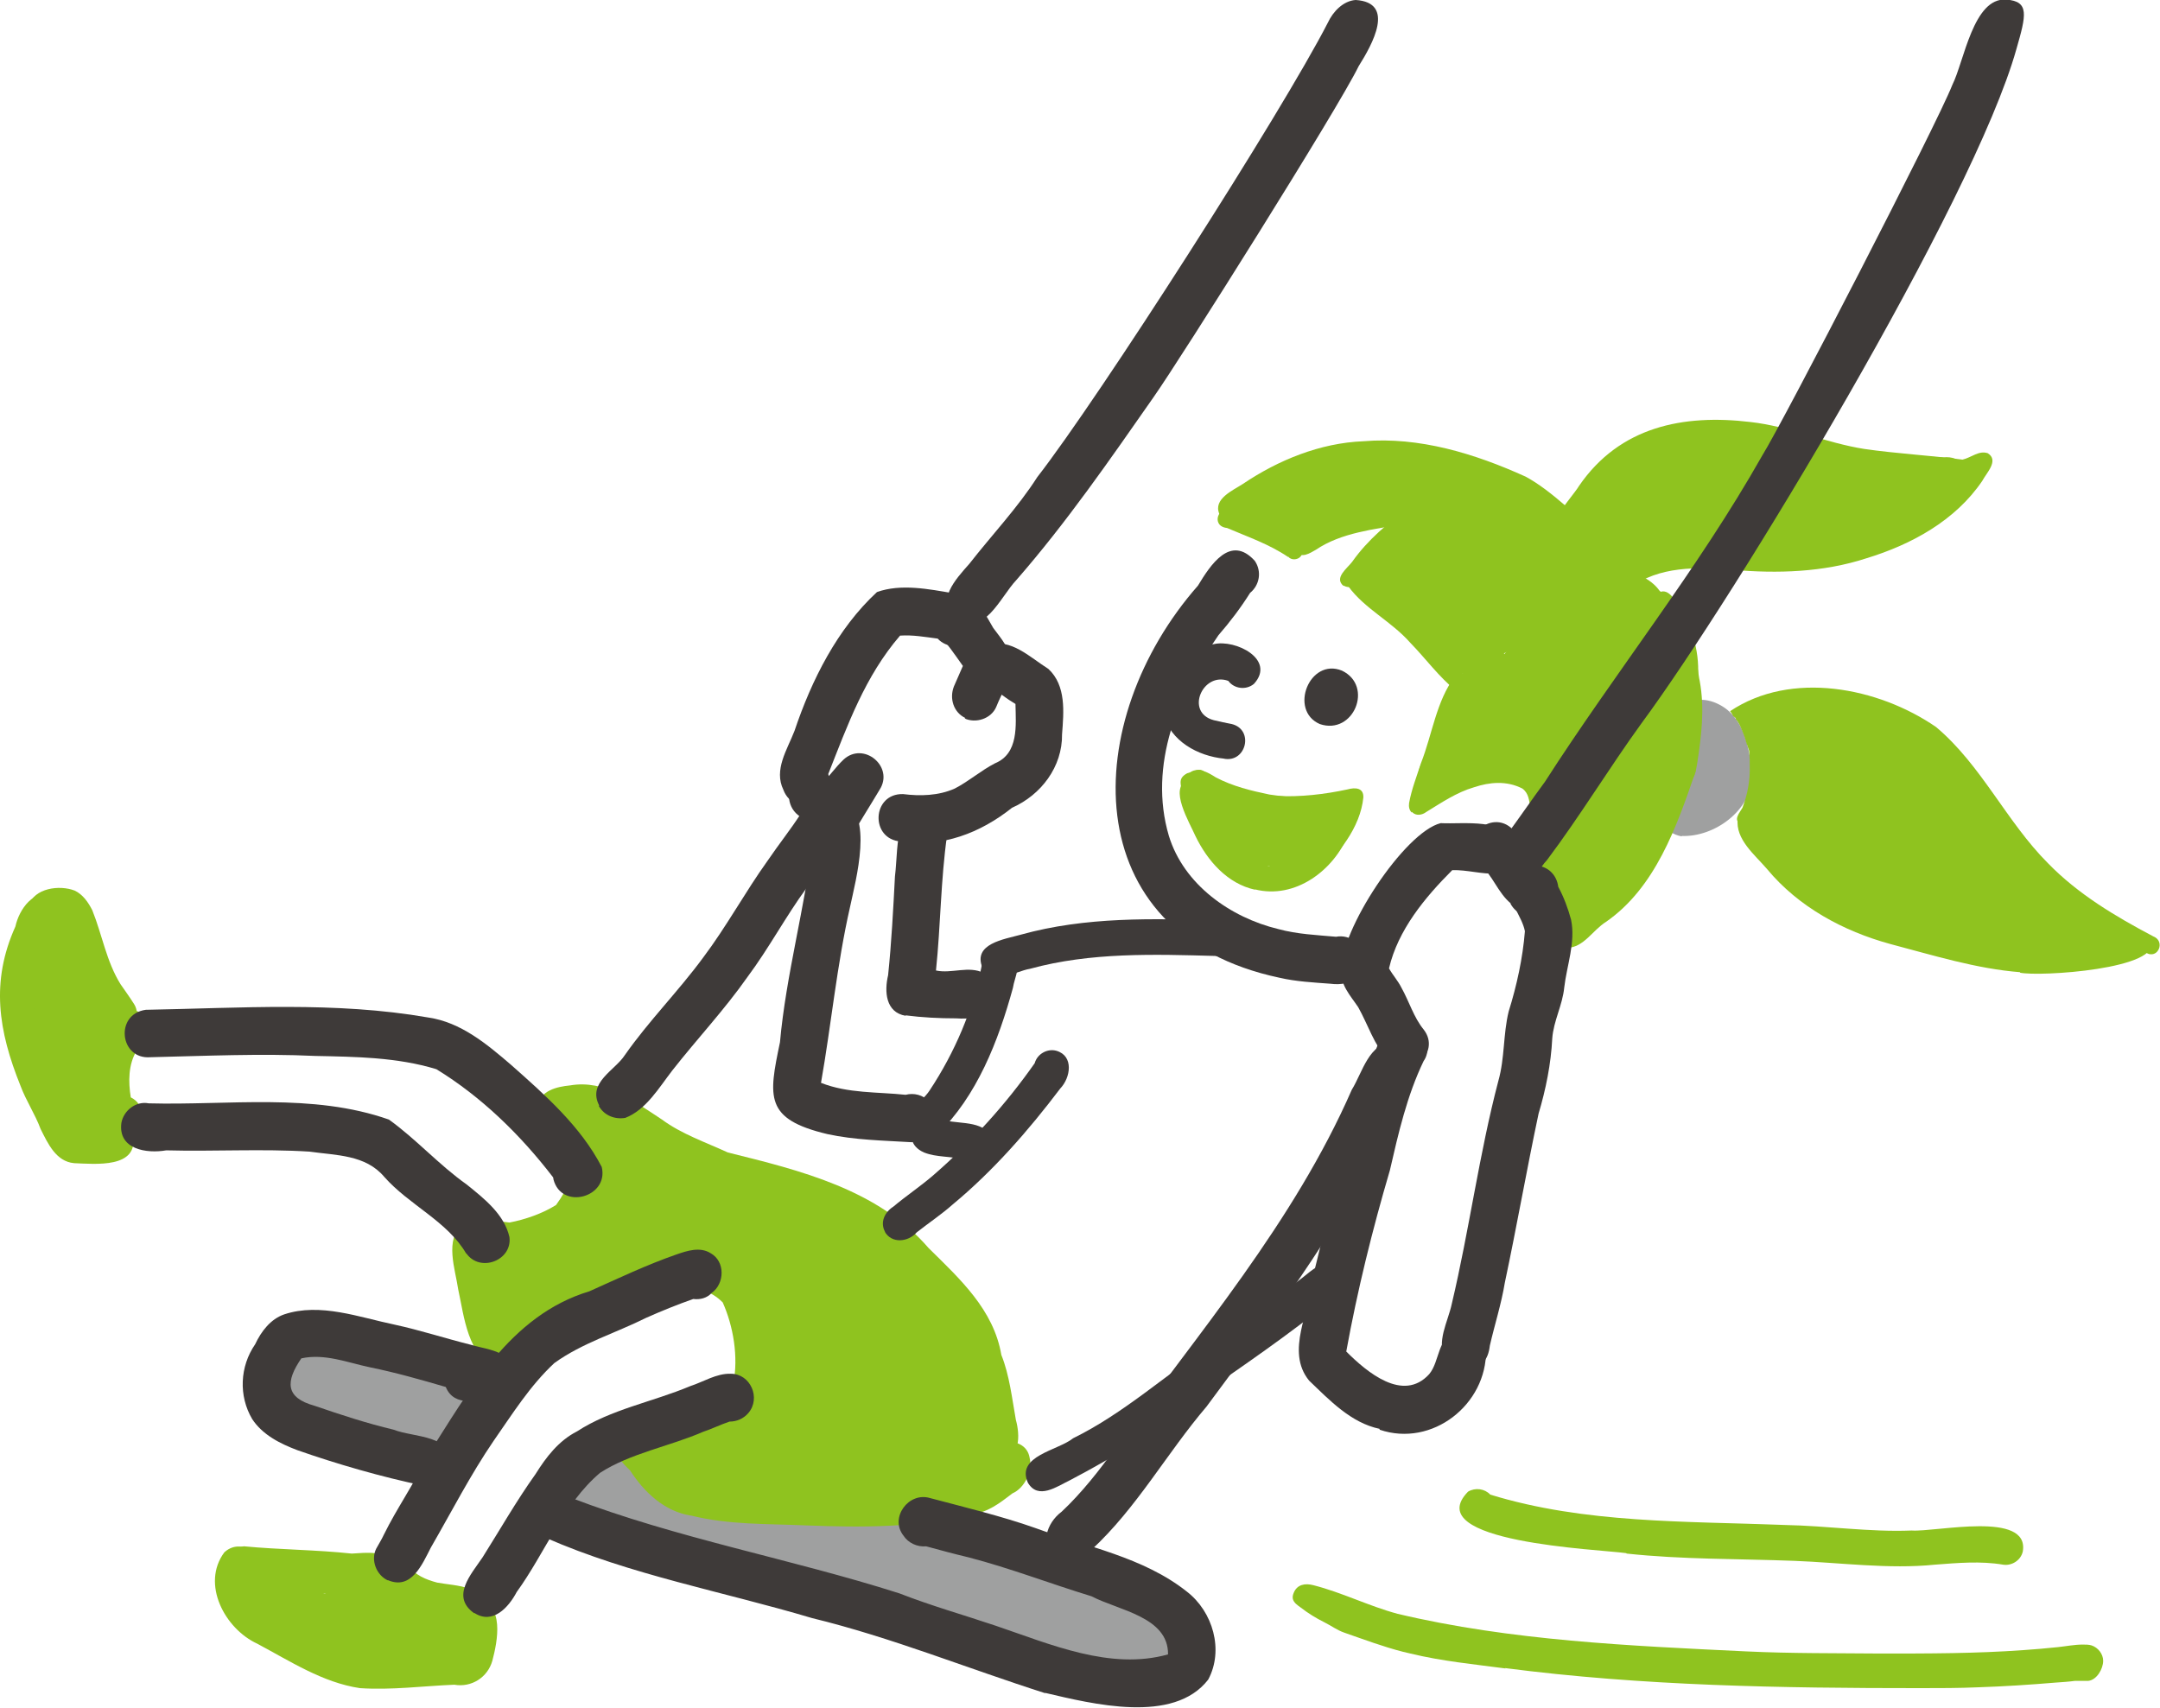 <svg fill="none" height="170" viewBox="0 0 215 170" width="215" xmlns="http://www.w3.org/2000/svg" xmlns:xlink="http://www.w3.org/1999/xlink"><clipPath id="a"><path d="m0 0h215v170h-215z"/></clipPath><g clip-path="url(#a)"><path d="m167.397 83.257c-1.702-.298-2.935-1.998-2.17-3.742.511-1.191 1.787-1.446 2.681-2.211 0-.68 0-1.318 0-1.998 0-.213 0-.425-.086-.638-.68-.425-1.191-1.148-1.276-1.998-.127-1.276.638-2.381 1.787-2.806-.17 0-.298.128-.425.17 1.318-.765 2.935-.255 4.041.638 1.872 1.573 2.255 4.337 2.467 6.633-.127 3.402-3.786 6.038-7.019 5.91z" fill="#9fa0a0"/><path d="m96.014 157.371c-5.913-1.02-11.656-2.764-17.314-4.762-.383-.17-.851-.681-.596-1.106.128-.212.34-.297.596-.297 1.319.127 2.595.34 3.871.68.766-.298 1.702.127 2.51.255-.255-2.041 4.85.128 5.956.213 1.191.297 2.34.552 3.531.808.255.042.468.34.425.595.553-.17 1.149-.34 1.744-.128.638.298.34 1.191-.298 1.276.085.127.128.298.128.425 0 .128-.085.255-.17.34.681.426 2.17.383 2.212 1.361-.34.978-1.829.34-2.595.34z" fill="#9fa0a0"/><path d="m110.435 166.173c-11.868-3.274-23.397-7.696-35.053-11.396-2.127.128-4.169-.807-6.126-1.36-2.212-.596-4.382-1.191-6.551-1.914-.893.468-2.127.17-3.063 0-.638-.085-1.319-.255-1.829-.68-1.361-1.063-1.574-3.232-.298-4.422.893-.936 2.297-1.021 3.531-1.233 1.149-.341 2.297-.128 3.233.68 1.361.298 2.638.808 3.999 1.106 4.935 1.275 9.912 2.381 14.762 4.039 2.552.553 5.275.468 7.87 1.021.723-.383 1.574-.341 2.34 0 2.042.722 3.488 1.233 5.445 1.87 3.191 1.021 6.466 1.786 9.614 2.977 2 .765 3.829 1.913 5.871 2.636.851.17 1.659.553 2.382 1.106 1.532 1.105 2.085 3.402.894 4.932-1.66 2.084-4.765 1.318-6.977.723z" fill="#9fa0a0"/><path d="m39.903 144.402c-2.553-.765-5.062-1.743-7.7-2.338-2.723-.468-5.615-1.786-4.382-5.06 2.34-4.295 7.998-2.764 11.869-1.786 1.574.51 3.488.085 4.764 1.445 3.403-.297 4.297 3.955 1.829 5.868-.553 3.104-4.169 2.722-6.381 1.871z" fill="#9fa0a0"/><g fill="#8fc31f"><path d="m7.359 115.785c-1.787-.17-2.595-1.956-3.318-3.401-.553-1.489-1.446-2.807-1.999-4.295-2.212-5.485-2.978-10.375-.51-15.86.383-1.743 1.829-3.784 3.829-3.147 1.787.468 1.957 3.147.255 3.827-.468 1.871-1.446 3.614-1.574 5.57 0 4.763 2.17 9.1 4.297 13.224.808 0 1.617.085 2.382-.212 1.106-.255 2.212.425 2.51 1.53.596 3.317-3.744 2.849-5.913 2.764z"/><path d="m10.55 114.042c-1.191-.765-1.191-2.339-1.531-3.614-.681-3.147-.383-6.719 1.872-9.185.596-.595 1.319-.68 2.127-.68 2.255 0 2.723 3.359.596 3.997-.851 1.403-.851 3.104-.596 4.677 2.638 1.276.213 6.463-2.467 4.805z"/><path d="m10.933 102.944c-3.191-2.126-4.212-6.718-5.318-10.12-1.659.68-3.276-1.063-2.765-2.679.553-1.743 3.063-2.084 4.594-1.488.808.383 1.361 1.191 1.744 1.956.978 2.424 1.404 5.103 2.808 7.356.468.68.936 1.318 1.361 1.998.936 1.53-.766 3.571-2.425 2.977z"/><path d="m7.274 112.554c-.936-.425-1.319-1.446-1.702-2.339-1.191-3.061-1.999-6.25-1.999-9.525-1.531-1.828-.553-8.376 1.702-9.397 1.064-.383 2.255.085 2.68 1.191.34 1.148-.255 2.296-.128 3.487 1.914-.935 3.871 1.531 2.51 3.147-.298 3.529-.298 7.059-.085 10.545.383 1.786-1.191 3.657-3.02 2.849z"/><path d="m46.029 162.219c-1.617-.468-3.361-.468-4.935-1.148-1.914-.723-4.041-2.297-4.467-4.423-.043-1.105.681-2.168 1.829-2.253.936-.085 1.872.51 2.17 1.403.681 1.02 1.787 1.446 2.893 1.743 1.829.34 5.19.298 4.892 2.977-.17 1.105-1.276 1.913-2.382 1.701z"/><path d="m24.461 158.052c-2.553-.043-2.723-3.912-.17-4.125 3.573.34 7.147.34 10.72.723 1.489-.085 3.276-.34 4.339.978.723.85.425 2.253-.468 2.891-.851.723-1.702.17-2.638.213-3.914 0-7.87-.34-11.784-.68z"/><path d="m35.819 168.044c-3.701-.553-6.934-2.679-10.21-4.422-3.233-1.488-5.615-5.953-3.276-9.1 1.957-1.786 4.764.978 3.233 3.019.51 2.637 3.871 3.232 5.871 4.508 4.169 2.806 9.104 1.785 13.783 1.53.213-.765.085-1.53.085-2.296 0-1.148 1.021-2.041 2.127-1.998 2.85.297 2.084 4.124 1.574 6.038-.468 1.658-2.084 2.679-3.786 2.381-3.106.127-6.253.553-9.402.34z"/><path d="m39.988 164.77s-.043-.128-.085-.17c-2.552.467-4.935-.808-7.317-1.574-2.85-.765-5.743-2.083-8.04-3.954-1.021-1.403.085-3.359 1.787-3.359.808-.043 1.531.297 1.957.935 1.532.808 2.51 1.574 4.084 1.999.383-3.997 6.977-1.361 9.146-.298 1.361 1.021 3.446.936 4.467 2.424.766 1.318-.34 2.976-1.191 3.997-1.361.85-3.786 1.828-4.807 0z"/><path d="m97.248 143.552c-.681-4.167-1.063-8.845-3.744-12.246-3.701-3.955-7.402-8.164-12.762-9.865-3.02-1.318-6.381-1.744-9.402-2.722-4.041-1.36-7.572-3.699-11.146-5.953-1.276-.723-2.808-.85-4.126-.297-1.404.34-2.85-.936-2.553-2.382.255-1.53 1.914-1.913 3.233-2.041 3.446-.595 6.424 1.616 9.146 3.402 1.957 1.446 4.339 2.254 6.551 3.274 7.189 1.786 14.932 3.657 19.994 9.525 3.106 3.062 6.466 6.123 7.232 10.63.808 1.999 1.063 4.338 1.446 6.464.425 1.53.468 3.827-1.574 4.039-1.106.128-2.17-.723-2.255-1.828z"/><path d="m68.746 150.865c-2.638-.425-4.637-2.338-6.041-4.507-.808-.765-1.744-1.743-1.319-2.976.51-1.829 3.233-1.956 3.956-.255.936.978 1.574 2.253 2.68 3.104 2.638 1.19 5.53 1.19 8.338 1.318 6.296.085 12.507.85 18.548-.681 1.446-.085 2.425-.722 3.531-1.615.213-2.169 3.658-2.339 4.041-.17.341 1.36-.51 3.061-1.701 3.571-1.277.978-2.468 1.914-4.084 2.084-5.403 1.361-11.018 1.318-16.506 1.105-3.829-.17-7.657-.042-11.401-.978z"/><path d="m49.56 136.196c-3.02-1.063-3.361-5.188-3.956-7.867-.298-2.041-1.361-4.89.425-6.506 1.149-.892 3.063-.17 3.361 1.234.128 1.02-.34 1.871-.043 2.849.51 2.211.51 4.464 1.702 6.42 1.744 1.361.808 4.167-1.489 3.87z"/><path d="m49.688 125.778c-1.829.085-3.02-1.999-1.914-3.359.638-1.063 1.914-.851 2.935-.723 1.574-.298 3.276-.893 4.637-1.743.638-.893 1.021-1.531 1.319-2.424 1.106-2.424 4.807-.808 3.786 1.658-.766 1.956-1.957 4.04-3.956 4.89-2.212.808-4.424 1.999-6.849 1.658z"/><path d="m49.262 132.114c-1.532-1.149-.553-3.147-.468-4.678-.893-2.041 1.744-4.55 3.574-2.891 1.531-.723 3.191-1.148 4.679-1.999 1.234-.893 2.17-2.126 3.148-3.316-.383-.298-.638-.723-.766-1.191-.425-.298-.723-.723-.851-1.191-.085-.297-.085-.595 0-.893-.468-.34-.638-.807-.808-1.318-.766-1.403-2.042-3.146-.383-4.422 1.319-.978 3.063 0 3.488 1.488 1.446-.467 3.02.468 3.063 2.041.723.468 1.191 1.404.893 2.339-.085.255-.213.51-.34.765.213.298.383.596.468.936.298 1.148-.255 2.254-.893 3.232 1.276-.341 2.595-.681 3.914-.723.893 0 1.744.723 1.957 1.573.468 1.871-1.446 2.509-2.765 3.147-.085 1.658-2.042 1.955-3.233 2.551-3.063 1.318-5.913 3.316-9.104 4.124-1.021.766-1.276 2.169-2.638 2.424-1.319.51-2.978-.595-2.808-2.041z"/><path d="m62.067 127.649c-1.063-.723-1.191-2.339-.255-3.232 1.191-1.02 2.85-1.02 4.297-1.403 2.382-.298 6.892-2.041 8.551.298 1.106 1.913-1.489 4.039-3.233 2.976-2.255.17-4.467.723-6.636 1.233-.723.681-1.957.766-2.723.085z"/><path d="m72.829 140.363c-.596-.808-.468-1.914.17-2.637.51-2.679 0-5.698-1.063-8.079-.596-.595-1.149-.893-1.872-1.233-.638-.17-1.404-.212-1.914-.638-.979-.85-1.021-2.466.085-3.274 2.34-1.446 6.466 1.403 7.572 3.572 1.404 3.614 2.34 7.951.851 11.693-.681 1.489-2.765 2.041-3.786.596z"/><path d="m65.257 146.826c-1.829-.255-2.34-2.806-.851-3.827 1.617-1.148 3.659-1.403 5.53-2.041 2.297-.68 4.552-1.913 6.934-2.126 1.574.17 2.297 2.254 1.276 3.402-1.404 1.063-3.02 1.573-4.552 2.551-1.574.638-3.573 2.551-5.105.935-.213.085-.425.128-.638.213-.128.042-.255.085-.383.128-.468.637-1.404.978-2.212.807z"/><path d="m71.468 148.484c-1.787-.468-4.977.085-4.977-2.594 0-1.318 1.361-2.041 2.297-2.763 1.149-.893 2.978-.171 3.233 1.233 5.403.68 10.89.127 16.293-.17 2.51-.298 5.062-.256 7.317-1.489 2.935-3.019 5.616 2.679 1.999 3.827-.851 0-1.446.468-2.17.808-3.573.851-7.274.936-10.933 1.191-4.339.127-8.721.553-13.017-.128z"/><path d="m61.812 121.568c-.255-1.063.383-2.211.893-3.146 0 0 0 0 0-.043-1.617-2.849 4.424-6.931 5.743-3.317 2.723.086 3.105 4.72.085 4.635-1.659 1.574-5.147 5.741-6.721 1.871z"/><path d="m71.766 125.65c-.936-.297-1.617-1.148-1.574-2.168 0 0 0-.043 0-.085-.043 0-.128-.085-.17-.128-2.638 1.616-5.062-.51-3.531-3.274.723-2.509 5.232-6.931 6.679-2.721.383 0 .723.127 1.063.34.681-.255 1.404-.255 2.042.17.213.17.425.34.553.553 3.744-1.361 5.147 5.272.766 4.379-1.744 1.148-3.573 3.232-5.828 2.892z"/><path d="m73.51 130.923c-.34-.34-.553-.85-.596-1.318 0-.595.128-1.148.34-1.701-.468-.298-.851-.765-.978-1.361-.17-.638 0-1.318.34-1.913-.17-1.446 1.276-2.211 2.255-2.977 1.446-1.02 3.616-3.146 5.19-1.233 1.574-1.318 4.254-1.531 4.382 1.063 3.488-1.786 5.02 4.04 1.149 4.125-2.808 1.913-5.658 3.699-8.678 5.23-1.063.68-2.467 1.063-3.488.042z"/><path d="m75.382 135.558c-3.659-3.785 6.551-9.95 9.699-10.886 1.404-.425 3.02-1.233 4.509-.68.893.425 1.489 1.488 1.149 2.466 3.744-.212 3.531 5.358-.17 4.21-3.871 1.318-11.316 6.846-15.145 4.847z"/><path d="m74.574 138.662c0-2.041 2.425-3.019 3.02-4.933 1.021-1.786 3.956-.893 3.829 1.148 2.425-1.275 4.807-2.678 7.189-3.997 1.659-.892 4.254-2.848 5.615-.552 3.573 0 2.425 4.592.298 5.868-3.956 3.019-9.018 3.869-13.911 3.656-.766.298-1.702.511-2.467.085-1.319.936-3.318.426-3.531-1.36z"/><path d="m72.957 146.868c-3.531-3.146 3.616-6.08 5.488-8.036 1.106-1.106 2.425-3.019 4.212-2.211.766.383 1.319 1.148 1.191 2.041 3.446-1.021 6.764-2.594 10.125-3.912 1.957-1.106 3.744-.128 3.871 2.083 1.234 2.127.681 5.018-.893 6.804-.681.808-1.702.638-2.638.68-1.829-.085-3.573.298-5.403.383-2.893.212-5.743.51-8.508 1.233-1.276.255-2.638.978-3.914.425-.766.936-2.467 1.106-3.488.51z"/><path d="m125.537 88.402c-2.85-.851-5.53-2.806-6.594-5.613-.595-1.318-1.021-2.764-1.191-4.21-.212-1.105 1.532-1.446 1.744-.34.383 2.977 1.574 6.038 4.34 7.526 0 0 0 0-.043 0 .723.468 1.532.765 2.382 1.02 1.106.383.468 2.084-.595 1.658z"/><path d="m125.239 88.189c-1.063-.595-.255-2.339.851-1.658 1.149-.213 2.382-0 3.446-.595 1.957-1.276 3.233-3.359 4.254-5.443-4.254.851-12.081 1.02-15.272-2.296-.723-1.361 1.361-2.339 1.659-.765 4.212 2.296 9.402 2.126 13.953 1.148.766-.213 1.617-.17 1.574.808-.297 2.977-2.51 5.783-4.722 7.611-1.531 1.148-3.956 1.361-5.785 1.105z"/><path d="m129.281 81.173c-3.318-.213-6.679-.893-9.572-2.509-.042 0-.085 0-.17.043-.936 1.998-3.233-1.276-1.234-1.701.851-.765 1.915-.128 2.723.383 1.701.893 3.488 1.318 5.317 1.701 1.106.17 2.213.255 3.276.34.468.128.766.595.681 1.063s-.596.765-1.064.68z"/><path d="m125.495 87.891c-3.999-.298-6.254-3.614-7.317-7.144-.426-1.02-.894-2.254-.468-3.317.68-1.318 2.935.085 1.616 1.148.766 2.594 1.659 5.825 4.339 7.016 0 0 0 0-.042 0 .723.34 1.531.553 2.297.638.511-.128 1.149.085 1.234.68.17.935-.894 1.191-1.617 1.063z"/><path d="m120.432 84.32s-.297-.468-.297-.723c0 0 0-.085 0-.128-.213 0-.426-.085-.596-.213-.34-.34-.383-.85-.085-1.191-.34-.213-.511-.68-.34-1.063-.724-.553-.171-1.446.212-2.041.213-.34.383-.723.724-.978.553-.383 1.361 0 1.446.638.085 0 .17.085.255.17.085.085.17.17.255.298.553-.383 1.447-.34 1.617.425.17 0 .34-0.0.51.128.639-.34 1.489.425 1.192 1.106-.639 1.063-1.745 1.743-2.638 2.594.043.893-1.574 1.488-2.212.935z"/><path d="m121.581 85.68c-1.617-.893 3.148-5.783 4.254-5.57 1.531-1.361 2.723 1.446.851 1.616-1.362 1.233-2.68 2.466-3.914 3.827-.298.34-.808.383-1.149.128z"/><path d="m124.006 86.191c-.426-.043-.681-.34-.809-.68-.808-.468-.382-1.531.341-1.828.765-.978 2.935-3.827 4.296-2.934.638-.638 1.915-1.531 2.553-.383.255.553-.17 1.276-.809 1.276-1.531 1.191-2.892 2.636-4.381 3.912-.341.298-.723.723-1.191.638z"/><path d="m127.919 87.296s-.34-.298-.425-.468c-.383.128-.808 0-1.021-.34-.042-.085-.085-.213-.128-.298-.382.085-.638.34-.978.51-.723.383-1.574-.468-1.149-1.233.766-1.276 2.085-2.211 3.234-3.189.85-.638 1.871-1.488 2.977-1.361.553-.425 1.319-1.191 2.042-.595.681-.85 2.34-1.063 2.212.425-.17.723-1.063.68-1.446 1.276.936 1.531-1.319 3.062-2.34 3.954-.893.468-1.829 1.956-2.978 1.403z"/><path d="m124.942 88.572c-2.766-.595-4.765-2.891-5.956-5.358-.511-1.19-2.765-4.932-.723-5.485.808-.043 1.021.765.978 1.403.17.893.553 1.786 1.021 2.594 1.532 4.295 6.126 7.144 10.04 3.742.808-.638 1.531-1.403 1.871-2.339.426-.978 1.064-1.786 1.404-2.721.383-.85 1.702-.51 1.744.383-.085.935-.85 1.446-1.106 2.254-1.446 3.614-5.317 6.506-9.316 5.485z"/><path d="m128.217 55.448c-1.872-1.276-3.999-1.998-6.083-2.891-1.659-.17-.893-2.424.595-1.658 1.234.68 8.253 2.679 6.722 4.507-.298.34-.936.383-1.234 0z"/><path d="m128.983 54.895c-.511-.85.468-1.403 1.106-1.658 2.255-1.573 4.85-1.998 7.445-2.466 1.191-.17 4.169-1.148 3.828.978-.17.723-1.106 1.063-1.616.425-2.978.51-6.254.85-8.764 2.551-.595.34-1.489.935-1.999.128z"/><path d="m133.748 58.339c-1.021-.808.382-1.786.85-2.424 1.532-2.169 3.574-3.869 5.701-5.443 1.361-.85 2.297 1.658.638 1.743-1.659 1.233-3.318 2.509-4.509 4.21-.724.68-1.489 2.551-2.68 1.871z"/><path d="m144.978 68.799c-1.786-1.446-3.02-3.189-4.594-4.805-1.914-2.168-4.509-3.359-6.168-5.613-.426-1.233 1.233-1.743 1.744-.595 3.063 2.594 6.253 5.273 8.763 8.334.425.468.808.935 1.276 1.233.936.68-.127 2.126-1.021 1.446z"/><path d="m140.512 80.876c-.256-.255-.298-.595-.256-.935.256-1.403.766-2.679 1.191-3.997 1.106-2.806 1.532-6.208 3.361-8.589.936-.468 1.872.978.979 1.573-1.362 3.062-2.213 6.293-3.276 9.482 3.02-1.913 7.87-3.614 10.763-.638.595.85 1.616 3.784 0 3.997-.723 0-.979-.68-.936-1.276-.128-.808-.17-1.531-.808-1.998-1.574-.808-3.276-.638-4.808-.128-1.744.51-3.233 1.531-4.764 2.466-.383.298-1.021.425-1.404 0z"/><path d="m158.123 54.767c-3.19-2.764-5.828-5.698-9.997-6.973-8.338-3.529-17.824-2.764-24.971 2.849.213 1.063-1.319 1.403-1.787.51-.638-1.488 1.361-2.339 2.34-2.977 3.531-2.381 7.7-4.082 11.996-4.252 5.573-.468 11.103 1.233 16.166 3.529 2.595 1.403 5.36 4.21 7.657 6.208.723.893-.638 1.998-1.361 1.106z"/><path d="m156.379 92.654c3.488-2.721 6.551-5.273 8.21-9.525 1.787-4.04 3.744-8.164 2.765-12.714-.34-1.913.128-3.869-.297-5.74-.298-1.531-1.106-2.891-2-4.167-.851-.553-.127-1.956.809-1.573.382.17.638.51.893.85 1.531 2.211 2.425 4.847 2.255 7.526-.128.085-.256.17-.341.298-.468.553-.638 1.233-.51 1.913.085.383.212.723.34 1.063.17.51.298 1.02.468 1.531 0 .085 0 .17.043.255v.17s0-.043 0-.085v.255c0 .17 0 .383.042.553v.085 1.02c0 .213-.042.468-.085.68-.085.595-.128 1.191-.213 1.786-1.871 5.485-3.999 11.523-8.891 14.925-1.361.85-2.212 2.551-3.871 2.594-1.489-.128-1.234-2.509.298-1.913z"/><path d="m159.357 59.998c-.34-.34-.383-.893 0-1.233 4.041-4.72 10.635-3.997 16.165-3.614 7.19.17 15.187-1.828 19.867-7.611-4.892-.638-9.912-.595-14.634-2.169-5.828-1.743-12.635-2.977-18.165.17-3.02 2.424-5.701 5.528-7.232 9.014-.17.425-.681.68-1.149.51-1.956-1.021 2.255-5.485 2.978-6.718 4.042-5.868 10.338-7.144 17.059-6.336 3.829.425 7.53 2.084 11.316 2.679 3.233.468 6.509.638 9.784 1.063.894-.213 1.617-.935 2.51-.638 1.149.723-.128 1.956-.553 2.764-2.68 3.954-7.062 6.336-11.528 7.696-4.297 1.403-8.849 1.531-13.316 1.148-3.488-.298-7.359-.383-10.252 1.828-.936.425-1.702 2.296-2.85 1.446z"/><path d="m213.554 94.78c-4.212-2.211-8.509-4.847-11.699-8.419-3.148-3.529-5.53-7.654-8.636-11.183-5.02-4.847-13.868-6.676-19.951-2.977-.128-.255-.298-.51-.511-.723-.085-.085-.17-.128-.255-.213-.085-.17-.17-.34-.298-.468 6.083-4.082 14.762-2.381 20.505 1.573 4.509 3.784 7.019 9.44 11.145 13.564 2.978 3.062 6.679 5.273 10.465 7.271 1.106.425.638 1.871-.255 1.786-.17 0-.34-.085-.553-.213z"/><path d="m201.089 96.778c-4.381-.34-8.721-1.701-12.932-2.806-4.68-1.276-9.146-3.699-12.252-7.441-1.233-1.446-3.19-2.977-2.935-5.018.34-.978 1.872-.595 1.702.425.425 1.318 1.616 2.381 2.467 3.317 2.935 3.572 7.147 5.825 11.528 7.016-.042 0-.085 0-.127 0 7.7 2.211 16.208 4.507 23.95 1.276.511-.383 1.234-.553 1.617.043 1.233 2.892-11.188 3.657-13.06 3.232z"/><path d="m128.472 54.385c-.553-.17-.935-.68-1.191-1.233 0 0 0-.043 0-.085-.595.043-1.148-.17-1.701-.298-.638 0-1.234.128-1.872 0-1.191-.213-1.872-1.658-1.234-2.679 1.702-1.913 4.51-2.509 6.807-3.487 1.106-.213 2.169-1.148 3.275-.638 2-.213 4.637-1.446 6.381.085 1.532.085 2.766 1.658 1.787 3.019-1.276 1.361-3.403 1.616-5.02 2.424-1.786.851-3.871 1.191-5.36 2.551-.51.425-1.191.468-1.786.298z"/><path d="m155.358 56.256c-.553-.765-1.233-1.446-1.957-2.041-.723.808-1.999.765-2.68-.043-.127-.17-.298-.255-.468-.34-1.063-.553-2.382-.723-3.488-1.063-1.702-.638-3.488-1.233-5.318-1.191-1.574-.128-3.105.51-4.637 0-2.637-1.02-.68-4.762.894-5.91 3.701-2.679 8.04.723 11.528 2.211 2.68 1.106 5.318 2.466 7.402 4.507 1.064.893 2.468 2.466 1.234 3.827-.681.723-1.787.723-2.51.085z"/><path d="m140.639 62.464c-1.829-.383-3.275-1.998-4.679-3.019-1.064-.723-1.957-2.084-1.106-3.274 2.254-2.211 5.105-4.082 7.827-5.655 2.127-.808 4.382-1.998 5.658.68 1.234-.68 2.808.425 2.595 1.829 1.489-.128 3.914-.851 4.297 1.233.68.043 1.233.638 1.659 1.148 1.361 1.573-.894 3.827-2.468 2.509-2.68 1.191-5.402 2.296-8.21 3.274-1.744.68-3.701 1.446-5.573 1.318z"/><path d="m144.808 67.099c-1.574-.128-1.829-1.913-3.02-2.679-.681-.553-1.659-.808-1.957-1.743-.255-.723.085-1.658.766-2.041 1.276-.425 2.552-.723 3.786-1.276 3.531-1.276 7.189-2.211 10.848-3.104 1.744-.468 5.104-1.658 5.104 1.233 1.149.17 1.915 1.573 1.319 2.636-.34.638-1.106 1.021-1.787.935-1.063.298-2.127.638-3.19 1.02-2.51 1.063-5.19 1.956-7.572 3.274-1.234.893-2.723 1.828-4.297 1.743z"/><path d="m141.873 78.409c-1.659-1.233.085-2.892.51-4.295 1.532-2.977 2.68-5.57 3.786-8.589 1.319-3.189 5.446-.425 3.021 1.871-.851 2.849-2.255 5.4-3.488 7.951-.596 1.616-1.745 4.422-3.872 3.062z"/><path d="m143.149 76.113c.213-2.296 3.701-1.998 3.531.298-.213 2.296-3.701 1.998-3.531-.298z"/><path d="m143.447 78.197c-3.063-2.381 1.659-4.762 3.914-5.018 1.871-.638 3.913-.468 5.445.808 1.021-1.743 2.68-3.062 3.701-4.847 1.191-2.211 3.105-3.997 4.637-5.953 1.446-1.233 2.297-4.762 4.679-3.359 1.574 1.148.255 2.764-.553 3.869-3.914 4.55-5.913 7.526-9.444 12.119-.34.68-.34 1.531-.723 2.211-.766 1.403-2.638 1.063-3.148.043-1.319-2.509-3.956-1.743-6.041-.723-.468.935-1.574 1.191-2.425.765z"/><path d="m164.419 63.187c-.723-1.446-2.212-2.169-3.743-2.381-.766.808-2.255.68-2.808-.298-.979-1.191-.298-2.934 1.191-3.232 2.34-.298 4.637.468 6.466 1.786.936.808 1.829 1.871 2.255 3.062.681 2.211-2.638 3.274-3.361 1.063z"/><path d="m163.058 61.868c-.681-.213-1.021-.935-1.532-1.318-1.744-.935-1.276-3.657.809-3.572 1.489.34 3.446 1.658 3.318 3.402 0 0 0-.043 0-.085 0-.085 0-.17 0-.213.17 1.361-1.404 2.254-2.595 1.828z"/><path d="m164.845 66.886c-.085-.255-.17-.468-.256-.723-1.999-1.616.724-4.975 2.595-2.892.596.893.851 1.998 1.149 3.019.383 2.296-3.063 2.892-3.488.595z"/><path d="m161.867 81.768c-.468-.723-.298-1.616.255-2.211 0 0 0 0-.043 0 1.617-1.743 2.085-4.167 2.468-6.421.213-1.318.638-2.594.638-3.912-.085-.765-.511-1.488-.213-2.296.341-.893 1.362-1.361 2.297-1.02.724.468 1.107 1.106 1.319 1.828-.425.51-.553 1.148-.425 1.829.085.383.213.723.34 1.063 0 .085.085.213.085.298-.212 1.361-.595 2.679-.723 3.742-.298 1.956-2.084 8.079-4.594 7.866-.468 0-.936-.298-1.447-.808z"/><path d="m152.125 75.05c-.383-.085-.766-.34-1.064-.638-.297-.34-.34-.723-.382-1.148-.596.128-1.192.17-1.745-.128-1.786 1.318-4.296.043-3.233-2.211 1.745-2.126 2.851-4.507 4.68-6.591 2.254-1.743 4.935-2.849 7.487-4.125 1.361-.553 2.935-1.403 4.382-.723 2.892-2.679 6.849 3.487 5.062 5.91.425.638.383 1.531-.128 2.126-.638 1.191-1.403 2.296-2.297 3.317-.893 1.488-3.403 1.063-3.446-.765.085-1.318-.085-2.594-.212-3.869-1.149 2.424-3.106 4.295-5.275 5.783.425 1.105-.426 2.126-1.447 2.466-.723.34-1.489.85-2.339.638z"/><path d="m153.954 90.868c0-.255.128-.468.213-.723-3.148-5.57-1.999-4.082.511-9.27.468-.978 1.786-1.318 2.68-.68 1.914 1.531-.596 4.167-1.404 5.74.68 1.318 1.701 2.551 1.829 4.082 0 .978-.298 2.168-1.276 2.594-1.191.553-2.595-.425-2.51-1.786z"/><path d="m155.103 92.611c-.511-.468-.638-1.191-.511-1.871.171-.723.809-1.276 1.532-1.361 2.51-2.254 4.296-5.315 5.956-8.207.467-1.403 1.276-3.147 3.062-2.296 2.425 1.403-.808 5.315-1.701 6.973-1.617 1.998-5.233 9.014-8.338 6.761z"/><path d="m155.23 89.762c-2.424-1.701.596-4.89 1.234-6.888-1.659-2.934.979-6.251 2.425-8.759.893-1.318 1.276-3.529 3.361-2.594.765-1.743 2.51-4.635 4.424-2.296 1.106 2.254-.681 5.018-1.914 6.888 1.659.17 2.042 2.636.553 3.317-2 3.104-4.34 5.995-6.764 8.802-.809.978-1.957 2.339-3.319 1.573z"/><path d="m153.018 58.934c-.17-.935.426-1.573 1.064-2.169 2.127-1.743 4.467-3.274 6.679-4.89 1.914-.978 5.743-4.55 7.402-1.786.68 0 1.361-.085 2.042 0 1.659.128 2.212 2.424.765 3.274-.85.468-1.914.51-2.807.85-2.595 1.106-5.148 2.381-7.445 4.082-1.446.723-3.19 2.636-4.849 1.743-1.021.765-2.68.17-2.893-1.148z"/><path d="m155.231 56.171c-.554-.383-.894-1.148-.681-1.828.17-.553.425-1.02.808-1.446 0-.638.511-1.191.851-1.658 1.787-2.211 3.148-4.933 5.871-6.166 2.127-1.063 8.04-3.529 8.295.425 2.68.85 1.446 4.847-1.191 3.487-4.297 1.148-8.083 3.742-11.359 6.718-.595.765-1.744 1.02-2.552.425z"/><path d="m162.803 49.92c-1.106-.383-1.404-1.786-.936-2.679.766-1.743 2.765-2.254 4.467-2.594.765-3.529 12.634-.425 15.144.51.893.34 1.361 1.361 1.064 2.296-.553 1.446-2.127 1.233-3.276.68-.596.255-1.276.213-1.914.128-3.999-.213-8.381-1.021-12.21.51-.212 1.02-1.403 1.531-2.339 1.191z"/><path d="m160.208 55.575c-.979-2.679 3.233-3.062 4.892-3.997.17-.34.425-.638.723-.893.425-.383.893-.68 1.361-.978-1.361-3.147 3.531-3.359 5.573-3.572 4.339-.425 8.721-.638 12.932-.383 2.553-.085 5.275-.425 7.785-.213 1.532-.255 2.978 1.276 2.17 2.764-.553 1.063-1.787 1.488-2.765 2.084-2.978 2.041-6.169 3.699-9.742 4.507-5.53 1.488-11.273-.17-16.889.595-2.042 0-4.807 2.381-6.083.085z"/><path d="m174.374 83.087c-.893-.34-1.404-1.361-1.064-2.296.256-.553.553-.978.766-1.531.596-1.361.681-2.977.213-4.38-.085-.298-.213-.553-.426-.808-.085-.298-.17-.638-.297-.935-.213-.553-.426-1.148-.809-1.573.596-1.658 2.978-1.318 3.616.085 2.383 2.806 2.042 7.101.383 10.162-.34.851-1.106 1.531-1.999 1.446-.17 0-.298-.043-.468-.128z"/><path d="m193.389 82.151c-.723-.085-1.233-.51-1.489-1.106v.043.085c-1.403-1.913-2.552-3.869-4.637-4.975-3.233-1.233-6.849-1.361-10.252-1.148-1.191 1.446-3.701 0-2.978-1.786.298-.765.936-1.276 1.702-1.531 1.999-.553 4.084-.298 6.126-.17 2.808.255 5.828.51 8.21 2.168 2 1.403 3.361 3.444 4.765 5.4 1.063 1.19.17 3.189-1.447 3.019z"/><path d="m194.283 83.852c-.596-1.573-1.021-2.977-1.83-4.38-1.531-1.913-3.275-3.274-5.019-4.89-2.468-1.998-6.084-1.956-9.104-1.446-1.319 1.616-4.254-.213-3.106-2.126.639-1.063 2.042-1.318 3.148-1.531.851-.17 1.745-.298 2.638-.128 3.999-.213 7.785 1.148 10.507 4.125 3.191 2.551 5.105 5.4 6.211 9.312.681 2.211-2.637 3.274-3.403 1.063z"/><path d="m203.344 95.205c-3.956-.723-7.998-.935-11.784-2.296-4.552-1.828-9.018-4.21-12.677-7.484-1.149-.893-2.425-1.616-3.233-2.849-.723-.425-1.064-1.19-.936-1.998.17-.893 1.021-1.403 1.872-1.361 1.191 0 1.744 1.276 2.51 1.956 3.403 2.721 6.849 5.4 10.848 7.229 4.296 2.211 9.146 2.509 13.825 3.317 2-.128 4.042-.17 6.041-.17 2.255-.043 2.467 3.359.255 3.529-2.212 0-4.552.128-6.721.17z"/><path d="m209.555 94.993c-2.127-.935-4.339-2.084-6.211-3.487-1.999-1.701-3.786-4.677-5.998-6.803-.936-.808-1.234-2.083-2.212-2.806-.809-.935-2.212-1.743-1.702-3.189.851-1.913 2.893-1.148 3.829.298.595.553 1.318 1.105 1.659 1.828 1.701 2.679 4.254 4.677 5.998 7.399 1.702 1.446 3.744 2.381 5.7 3.402 3.063.723 1.745 4.975-1.106 3.359z"/><path d="m198.834 95.8c-3.786-.383-7.189-1.573-10.592-3.189-1.787-.723-5.318-2.296-3.488-4.677 1.871-1.658 4.296.255 6.296.765 2.85 1.063 5.913 1.063 8.72 2.211 1.574.383 3.148 1.063 4.807.765 1.447-.085 3.021-.85 4.425-.298.893.383 1.148 1.573.723 2.381-.298.595-.979.978-1.617.935-1.531.213-3.02.553-4.552.595-1.021 1.488-3.19.595-4.679.468z"/><path d="m186.753 92.314c-2.042-.808-3.701-2.296-5.445-3.529-2.085-1.616-4.424-3.019-6.126-5.018-1.446-1.488-.425-4.04 1.702-3.359.723.255.893.935 1.318 1.488 1.277 1.105 2.51 2.168 3.914 3.062 1.957 1.318 3.744 3.062 5.871 3.997 2.169.85.936 4.125-1.234 3.317z"/><path d="m187.732 93.207c-2.085-.468-3.872-1.658-5.743-2.636-1.532-1.233-6.552-3.147-4.935-5.613 1.914-2.211 4.084 1.318 5.913 2.083 1.617.893 3.191 1.871 4.892 2.551 1.149.128 2.255 1.02 1.957 2.296-.213.935-1.191 1.573-2.127 1.318z"/><path d="m202.408 93.504c-5.403-1.616-11.018-2.764-15.868-5.868-3.02-1.998-5.955-4.082-8.848-6.251-1.787-.935-1.872-3.487.425-3.699-.17 0-.34 0-.468.085.724-.255 1.574-0 2 .638 4.594 3.402 9.231 7.059 14.634 9.014 1.744.638 3.488 1.276 5.36 1.616 1.829.425 5.743.68 5.062 3.402-.34.893-1.404 1.403-2.297 1.02z"/><path d="m202.451 92.186c-7.402-4.125-15.528-6.718-22.504-11.438-1.447-1.488-4.467-1.998-4.552-4.38.042-1.658 2.467-2.211 3.275-.808 1.489.893 2.893 1.956 4.297 3.019 6.083 3.572 12.635 6.081 18.888 9.355 1.234.723 3.02 1.106 3.573 2.551.596 1.743-1.786 3.104-3.02 1.701z"/><path d="m196.963 87.254s0 0 0-.043c-1.319-1.573-3.233-2.466-4.85-3.699-3.956-3.189-8.636-5.995-13.74-6.378-2.17 1.913-4.978-1.913-2.128-3.189 2.468-.893 5.276.085 7.7.808 3.191.808 5.743 2.764 8.466 4.507 2.34 2.041 5.275 3.359 7.317 5.74 1.191 1.191 1.148 3.869-.893 3.997-.936 0-1.872-.723-1.83-1.701z"/><path d="m198.579 89.21c-.595-.17-1.021-.978-1.276-1.446-2.595-3.827-8.168-4.507-11.996-6.718-1.276.553-2.51-.638-3.744-.978-.978-.17-2.042-.383-2.765-1.148-.851-.935-.298-2.466.851-2.806.681-.213 1.361 0 2.042.255 2.382.553 4.722 1.063 6.849 2.296 4.382 2.083 10.082 3.317 12.209 8.122.723 1.361-.851 2.977-2.212 2.381z"/><path d="m166.716 79.515c-.255-.17-.382-.51-.212-.808.851-1.786 1.319-3.784 1.531-5.74-.298 0-.595-.17-.68-.51-.553-.043-.596-.68-.553-1.105.085-.638-.298-1.573.297-1.998.17-.765-.425-2.211.383-2.636 0-.17 0-.383.043-.553 0-.085.042-.128.085-.17-.043-.51.68-.808 1.021-.425.425.638.383 1.488.553 2.211.51 2.764.17 5.485-.255 8.249-.128.638-.213 1.573-.894 1.871-.255.595-.468 1.998-1.404 1.616z"/><path d="m173.268 82.023c-.809-.383-.085-1.148.17-1.616.51-1.318.766-2.721.723-4.125 0-.893 0-1.701-.255-2.509-.128-.255-.255-.595 0-.85.595-.553 1.148.213 1.191.808.468 2.466.34 5.188-.766 7.484-.298.425-.51 1.02-1.106.808z"/><path d="m149.87 166.088c-3.19-.425-6.338-.723-9.486-1.488-.255-.043-.468-.128-.723-.17-2-.511-3.914-1.233-5.871-1.914-.723-.255-1.276-.68-1.957-1.02-.851-.426-1.616-.893-2.382-1.489-.298-.212-.681-.467-.766-.85-.042-.213 0-.383.085-.595.341-.851 1.149-.978 1.957-.766 2.85.723 5.53 2.084 8.381 2.849 11.273 2.679 23.184 3.189 34.713 3.742 4.466.213 8.933.17 13.4.213 4.722 0 9.444 0 14.166-.34 1.149-.085 2.297-.171 3.446-.298.808-.085 1.659-.255 2.467-.255.298 0 .638 0 .893.085.639.212 1.149.85 1.149 1.531 0 .808-.638 1.913-1.489 1.998-.425 0-.851 0-1.319 0-.638.085-1.276.128-1.914.17-2.552.213-5.105.383-7.7.468-1.914.085-3.871.085-5.785.085-13.826 0-27.609-.213-41.35-1.999z"/><path d="m161.867 154.607c-2.68-.382-20.675-1.063-15.74-6.123.723-.425 1.659-.297 2.212.298 9.402 2.891 19.484 2.636 29.225 3.019 4.425.085 8.466.723 12.72.553 2.425.17 11.741-1.999 11.061 2.083-.213.936-1.149 1.446-1.957 1.318-2.255-.382-4.552-.17-6.807 0-4.552.468-9.486-.212-13.996-.382-5.572-.213-11.145-.128-16.675-.723z"/></g><path d="m95.163 61.656c-2.17-1.743 0-4.04 1.319-5.528 2.255-2.892 4.807-5.57 6.764-8.632 6.126-7.867 24.376-36.356 28.927-45.243.511-1.106 1.532-2.169 2.766-2.254 3.998.255 1.659 4.422.297 6.591-2.042 4.21-17.696 29.084-20.419 32.954-4.339 6.208-8.678 12.501-13.656 18.199-1.616 1.701-3.19 5.74-6.04 3.869z" fill="#3e3a39"/><path d="m77.977 78.622c-.978-1.998.383-3.997 1.106-5.868 1.702-5.06 4.254-10.163 8.21-13.819 2.382-.85 5.147-.298 7.615.128 1.914.51 3.531 3.019 1.787 4.635-.936.893-2.51.808-3.361-.128-1.319-.17-2.467-.383-3.744-.298-3.488 4.04-5.232 8.929-7.147 13.777.978 2.891-3.403 4.422-4.467 1.573z" fill="#3e3a39"/><path d="m96.099 71.478c-1.191-.553-1.617-1.956-1.149-3.147.298-.68.596-1.361.893-2.041-.978-1.361-1.404-2.083-2.638-3.317-1.021-1.701.723-3.784 2.553-3.444 1.659.128 2.382 1.743 3.105 2.976.808 1.106 1.787 2.126 1.744 3.614 0 1.531-.893 2.849-1.446 4.252-.51 1.191-2.042 1.658-3.148 1.148z" fill="#3e3a39"/><path d="m89.675 83.767c-3.105-.213-2.893-4.805.213-4.72 1.702.213 3.531.17 5.147-.553 1.404-.723 2.595-1.786 3.999-2.509 2.383-.978 2.085-3.784 2.042-5.91-.127-.085-.212-.128-.34-.213-.425-.255-.808-.553-1.234-.851-2.935.51-3.871-3.827-1.191-4.805 2.297-.723 4.212 1.233 6.041 2.381 1.787 1.658 1.531 4.295 1.361 6.506.043 3.232-2.084 6.038-4.977 7.314-3.148 2.509-6.977 3.997-11.061 3.359z" fill="#3e3a39"/><path d="m59.642 110.045c-1.191-2.296 1.574-3.487 2.553-5.017 2.382-3.402 5.317-6.336 7.785-9.695 2.34-3.104 4.169-6.506 6.424-9.652 1.191-1.743 2.255-3.062 3.276-4.635.34-1.021 1.191-1.829 2.382-1.786 1.234.043 2.382 1.191 2.255 2.466-.468 2.594-2.808 4.422-4.041 6.676-2.084 2.849-3.744 5.995-5.871 8.845-2.297 3.274-5.02 6.166-7.487 9.312-1.319 1.701-2.595 3.912-4.679 4.72-1.021.17-2.084-.212-2.638-1.19z" fill="#3e3a39"/><path d="m80.572 81.683c-3.701-.935-1.914-6.548 1.702-4.507 3.914 1.403 1.999 6.421-1.702 4.507z" fill="#3e3a39"/><path d="m80.955 85.553c-3.744-.723-1.744-6.208 1.532-4.465 2.638 1.191 1.234 5.23-1.532 4.465z" fill="#3e3a39"/><path d="m79.934 82.831c.213-3.104 4.765-2.891 4.722.213-.213 3.104-4.764 2.891-4.722-.213z" fill="#3e3a39"/><path d="m81.082 85.383c-1.149-.553-1.744-1.998-1.149-3.147.043-.128.128-.213.17-.34-.638-1.531.596-2.806 1.617-3.784.851-.85 1.404-1.701 2.255-2.509 1.999-1.829 5.062.723 3.573 3.019-.936 1.573-1.914 3.104-2.85 4.72-.553 1.488-1.999 2.849-3.659 2.041z" fill="#3e3a39"/><path d="m82.358 112.894c-6.253-1.488-5.871-3.657-4.722-9.142.596-6.676 2.51-13.522 3.276-20.07-.808-2.211.298-4.635 2.893-4.04 3.233 1.276 1.361 7.994.808 10.63-1.319 5.783-1.872 11.735-2.893 17.518 2.68 1.063 5.615.893 8.423 1.191.808-.213 1.744 0 2.34.68 1.404 1.489.213 3.955-1.744 4.04-2.808-.17-5.658-.213-8.38-.808z" fill="#3e3a39"/><path d="m90.143 101.116c-1.999-.341-2.127-2.424-1.744-4.04.34-3.274.51-6.548.681-9.822.213-1.743.128-3.572.681-5.273 1.063-2.339 4.679-1.361 4.509 1.148-.638 4.465-.638 9.014-1.106 13.479 1.574.34 3.276-.51 4.765.255 1.106.723 1.361 2.169.723 3.275-.723 1.233-2.212 1.318-3.488 1.233-1.702 0-3.361-.085-5.02-.298z" fill="#3e3a39"/><path d="m127.366 97.331c-20.504-4.337-19.866-25.683-8.125-39.035 1.234-2.041 3.233-5.145 5.658-2.466.723 1.063.468 2.424-.468 3.189-.936 1.488-1.999 2.891-3.148 4.21-3.999 5.783-7.019 12.926-4.935 19.985 1.489 4.847 6.126 8.121 10.891 9.27 1.872.51 3.828.595 5.743.765.68-.128 1.404.043 1.957.51.978.808 1.106 2.339.297 3.317-.68.85-1.786.978-2.807.85-1.702-.128-3.404-.213-5.063-.595z" fill="#3e3a39"/><path d="m138.129 105.495c-1.361-1.488-1.957-3.486-2.935-5.23-.766-1.148-1.829-2.253-1.659-3.699-.213-3.869 6.253-13.734 9.869-14.627 2.255.128 6.594-.595 7.36 2.169.255 1.276-.511 2.551-1.787 2.849-1.489.085-2.935-.383-4.424-.34-2.723 2.721-5.403 5.953-6.296 9.78.383.68.893 1.233 1.233 1.913.766 1.361 1.234 2.977 2.213 4.167 1.829 2.339-1.574 5.23-3.574 3.062z" fill="#3e3a39"/><path d="m150.381 89.933c-1.319-1.106-1.744-2.721-3.148-3.997-2.425-2.466 1.489-5.783 3.573-3.104 1.064 1.106 1.872 2.169 2.51 3.402.723.638 1.489 1.361 1.489 2.381.255 2.551-3.275 3.572-4.467 1.318z" fill="#3e3a39"/><path d="m143.915 135.388c-1.021-1.786.212-3.785.595-5.613 1.745-7.356 2.723-14.925 4.637-22.196.638-2.254.468-4.635 1.021-6.889.809-2.593 1.404-5.315 1.617-7.994-.298-1.531-1.702-2.892-1.447-4.422.213-1.318 1.532-2.296 2.851-2.084 1.106.213 1.786 1.063 1.914 2.084.553 1.02.978 2.168 1.276 3.274.468 2.254-.425 4.55-.68 6.761-.171 1.744-1.064 3.317-1.192 5.06-.127 2.551-.638 5.06-1.361 7.484-1.191 5.613-2.169 11.226-3.361 16.838-.34 2.084-1.021 4.21-1.489 6.251-.085.68-.255 1.318-.808 1.828-1.021.936-2.807.808-3.573-.425z" fill="#3e3a39"/><path d="m137.321 142.234c-2.85-.596-4.977-2.849-7.019-4.805-2.383-2.934.127-6.889.34-10.163 1.872-7.526 3.616-15.137 6.211-22.451.383-1.276 1.063-2.764 2.552-2.806 1.872-.341 3.404 2.041 2.298 3.614-1.659 3.444-2.51 7.186-3.361 10.885-1.744 5.911-3.233 11.949-4.339 18.029 2.042 2.041 5.658 5.103 8.253 2.254 1.106-1.318.765-3.742 2.807-4.167 1.234-.298 2.553.51 2.851 1.786.085 5.4-5.361 9.695-10.593 7.909z" fill="#3e3a39"/><path d="m148.679 86.446c-.425-1.276.341-2.296 1.191-3.189 1.319-1.786 2.595-3.657 3.914-5.443 7.019-10.928 15.187-21.09 21.611-32.444 2.169-3.487 17.441-33.081 18.93-36.908 1.191-2.381 2.085-8.717 5.36-8.504 2.34.17 2 1.531 1.021 4.932-4.254 15.18-27.949 54.427-37.308 67.099-3.233 4.465-6.083 9.185-9.401 13.607-.766.808-1.191 1.956-2.34 2.296-1.191.383-2.595-.298-2.978-1.531z" fill="#3e3a39"/><path d="m105.203 155.075c-1.83-1.191-1.021-3.487.468-4.592 1.957-1.829 3.871-4.252 5.275-6.251 8.38-11.608 17.824-22.536 23.61-35.76 1.063-1.701 1.701-4.72 4.169-4.72 1.276.127 2.339 1.148 2.254 2.466 0 .595-.297 1.148-.68 1.573-1.064 1.786-1.83 3.572-2.723 5.443-4.637 9.78-11.103 18.157-17.484 26.788-3.956 4.635-6.934 10.078-11.444 14.245-.723 1.148-2.254 1.658-3.445.893z" fill="#3e3a39"/><path d="m38.627 157.329c-1.149-.511-1.744-1.999-1.191-3.147.255-.468.553-.935.766-1.403 1.319-2.679 3.02-5.06 4.297-7.781 4.169-6.506 8.253-14.075 16.166-16.456 2.85-1.276 5.7-2.637 8.636-3.657 1.106-.383 2.382-.808 3.446-.128 1.446.808 1.404 3.019.085 3.955-.468.51-1.149.68-1.829.595-1.574.553-3.148 1.191-4.679 1.871-3.063 1.531-6.381 2.509-9.146 4.507-2.425 2.254-4.169 5.06-6.041 7.739-2.297 3.359-4.212 7.101-6.253 10.631-.893 1.743-1.957 4.252-4.297 3.231z" fill="#3e3a39"/><path d="m47.22 160.603c-2.382-1.659-.34-3.87.808-5.57 1.744-2.764 3.361-5.613 5.275-8.292 1.063-1.701 2.297-3.317 4.127-4.252 3.403-2.211 7.53-2.934 11.273-4.508 1.319-.425 2.595-1.275 4.041-1.233 1.957 0 3.02 2.424 1.744 3.912-.468.553-1.149.851-1.872.851-.893.297-1.744.723-2.638 1.02-3.318 1.446-7.232 2.126-10.252 4.082-3.658 3.104-5.488 7.994-8.295 11.864-.808 1.531-2.382 3.274-4.212 2.083z" fill="#3e3a39"/><path d="m55.09 117.444s0-.17-.043-.255c-3.233-4.21-7.104-7.994-11.614-10.758-3.914-1.191-7.998-1.233-12.039-1.318-5.488-.256-10.933 0-16.421.127-3.063.255-3.573-4.294-.468-4.72 9.444-.17 18.845-.85 28.119.766 3.233.467 5.828 2.636 8.253 4.72 3.361 2.976 6.934 6.123 9.019 10.162.723 3.019-3.999 4.337-4.807 1.233z" fill="#3e3a39"/><path d="m46.412 124.8c-1.872-3.232-5.7-4.848-8.168-7.654-1.872-2.211-4.764-2.126-7.445-2.509-4.722-.297-9.529 0-14.251-.127-1.957.34-4.807-.085-4.467-2.722.213-1.233 1.446-2.211 2.723-1.956 7.955.213 16.293-1.063 23.908 1.616 2.723 1.956 4.977 4.507 7.742 6.463 1.744 1.404 3.744 2.977 4.254 5.231.298 2.338-2.935 3.571-4.297 1.615z" fill="#3e3a39"/><path d="m42.158 147.889c-4.126-.85-8.678-2.169-12.549-3.529-1.702-.638-3.488-1.531-4.509-3.104-1.361-2.297-1.234-5.23.298-7.442.596-1.275 1.531-2.508 2.893-2.976 3.573-1.191 7.487.298 10.976 1.02 2.552.553 5.02 1.361 7.572 1.999 1.234.383 2.723.468 3.701 1.403 1.234 1.233.638 3.572-1.149 3.912-1.702.213-4.169.978-5.02-1.105-2.467-.723-5.02-1.446-7.53-1.956-2.255-.468-4.509-1.404-6.849-.893-1.574 2.296-1.617 3.912 1.319 4.719 2.595.893 5.19 1.744 7.87 2.382 2.042.808 6.041.467 5.658 3.614-.213 1.233-1.489 2.211-2.723 1.956z" fill="#3e3a39"/><path d="m104.054 168.554c-7.742-2.466-15.357-5.57-23.227-7.483-8.848-2.637-18.08-4.295-26.503-7.994-2.17-1.701.043-5.188 2.467-3.997 10.635 4.082 21.908 6.08 32.714 9.524 3.276 1.276 6.338 2.126 9.614 3.232 5.403 1.828 11.401 4.465 17.144 2.849.043-3.742-4.934-4.38-7.614-5.783-4.297-1.318-7.998-2.764-12.21-3.869-1.446-.341-2.85-.723-4.254-1.106-.893.085-1.787-.34-2.255-1.063-1.404-1.786.51-4.38 2.638-3.742 3.361.893 7.232 1.828 10.465 2.977 5.105 1.871 10.763 2.891 15.102 6.335 2.595 1.999 3.701 5.826 2.127 8.76-3.446 4.464-11.528 2.423-16.25 1.318z" fill="#3e3a39"/><path d="m121.836 75.518c-2.595-.255-5.36-1.743-6.041-4.465-.468-3.147 1.744-6.591 5.02-6.931 2.17-.51 6.211 1.531 3.999 3.954-.766.638-1.957.51-2.553-.298-2.552-.935-4.339 3.147-1.446 3.912.681.17 1.149.255 1.787.383 2.254.553 1.446 3.912-.808 3.444z" fill="#3e3a39"/><path d="m131.365 72.074c-3.105-1.361-1.021-6.633 2.212-5.315 3.191 1.531 1.149 6.463-2.212 5.315z" fill="#3e3a39"/><path d="m97.801 96.353c-1.021-2.424 2.17-2.849 3.828-3.317 6.424-1.786 13.145-1.616 19.739-1.403 2.553 0 2.212 3.912-.298 3.529-6.168-.17-12.507-.383-18.547 1.276-1.532.255-3.701 1.786-4.722-.085z" fill="#3e3a39"/><path d="m90.781 112.851c-1.489-1.743.893-2.976 1.744-4.294 2.51-3.785 4.339-8.079 5.19-12.416-.213-1.743 2.255-2.679 3.233-1.191.808 1.02.042 2.296-.128 3.402-1.446 5.272-3.573 10.758-7.53 14.584-.681.681-1.872.553-2.51-.127z" fill="#3e3a39"/><path d="m88.102 122.631c-.553-.978 0-1.998.808-2.508 1.319-1.106 2.723-2.042 3.956-3.105 3.871-3.359 7.232-7.058 10.125-11.183.255-.935 1.276-1.488 2.169-1.233 1.744.511 1.404 2.679.383 3.742-3.148 4.167-6.679 8.207-10.678 11.523-1.149 1.021-2.425 1.871-3.616 2.807-.851.978-2.51 1.148-3.191-.085z" fill="#3e3a39"/><path d="m95.972 115.445c-1.319-.382-2.723-.212-3.999-.723-2.893-1.275-.128-5.06 2.127-3.189 1.574.383 4.212 0 4.594 1.999.213 1.488-1.446 2.381-2.723 1.871z" fill="#3e3a39"/><path d="m102.31 147.591c-1.191-2.679 2.978-3.189 4.509-4.422 5.105-2.509 9.274-6.378 13.996-9.482 3.063-2.041 5.998-4.295 8.891-6.548.851-.681 1.829-1.574 3.021-1.446 2.127.255 1.956 3.657-.171 3.699-4.296 3.487-8.848 6.591-13.4 9.738-3.871 3.231-8.168 5.867-12.634 8.206-1.319.638-3.191 1.999-4.212.255z" fill="#3e3a39"/></g></svg>